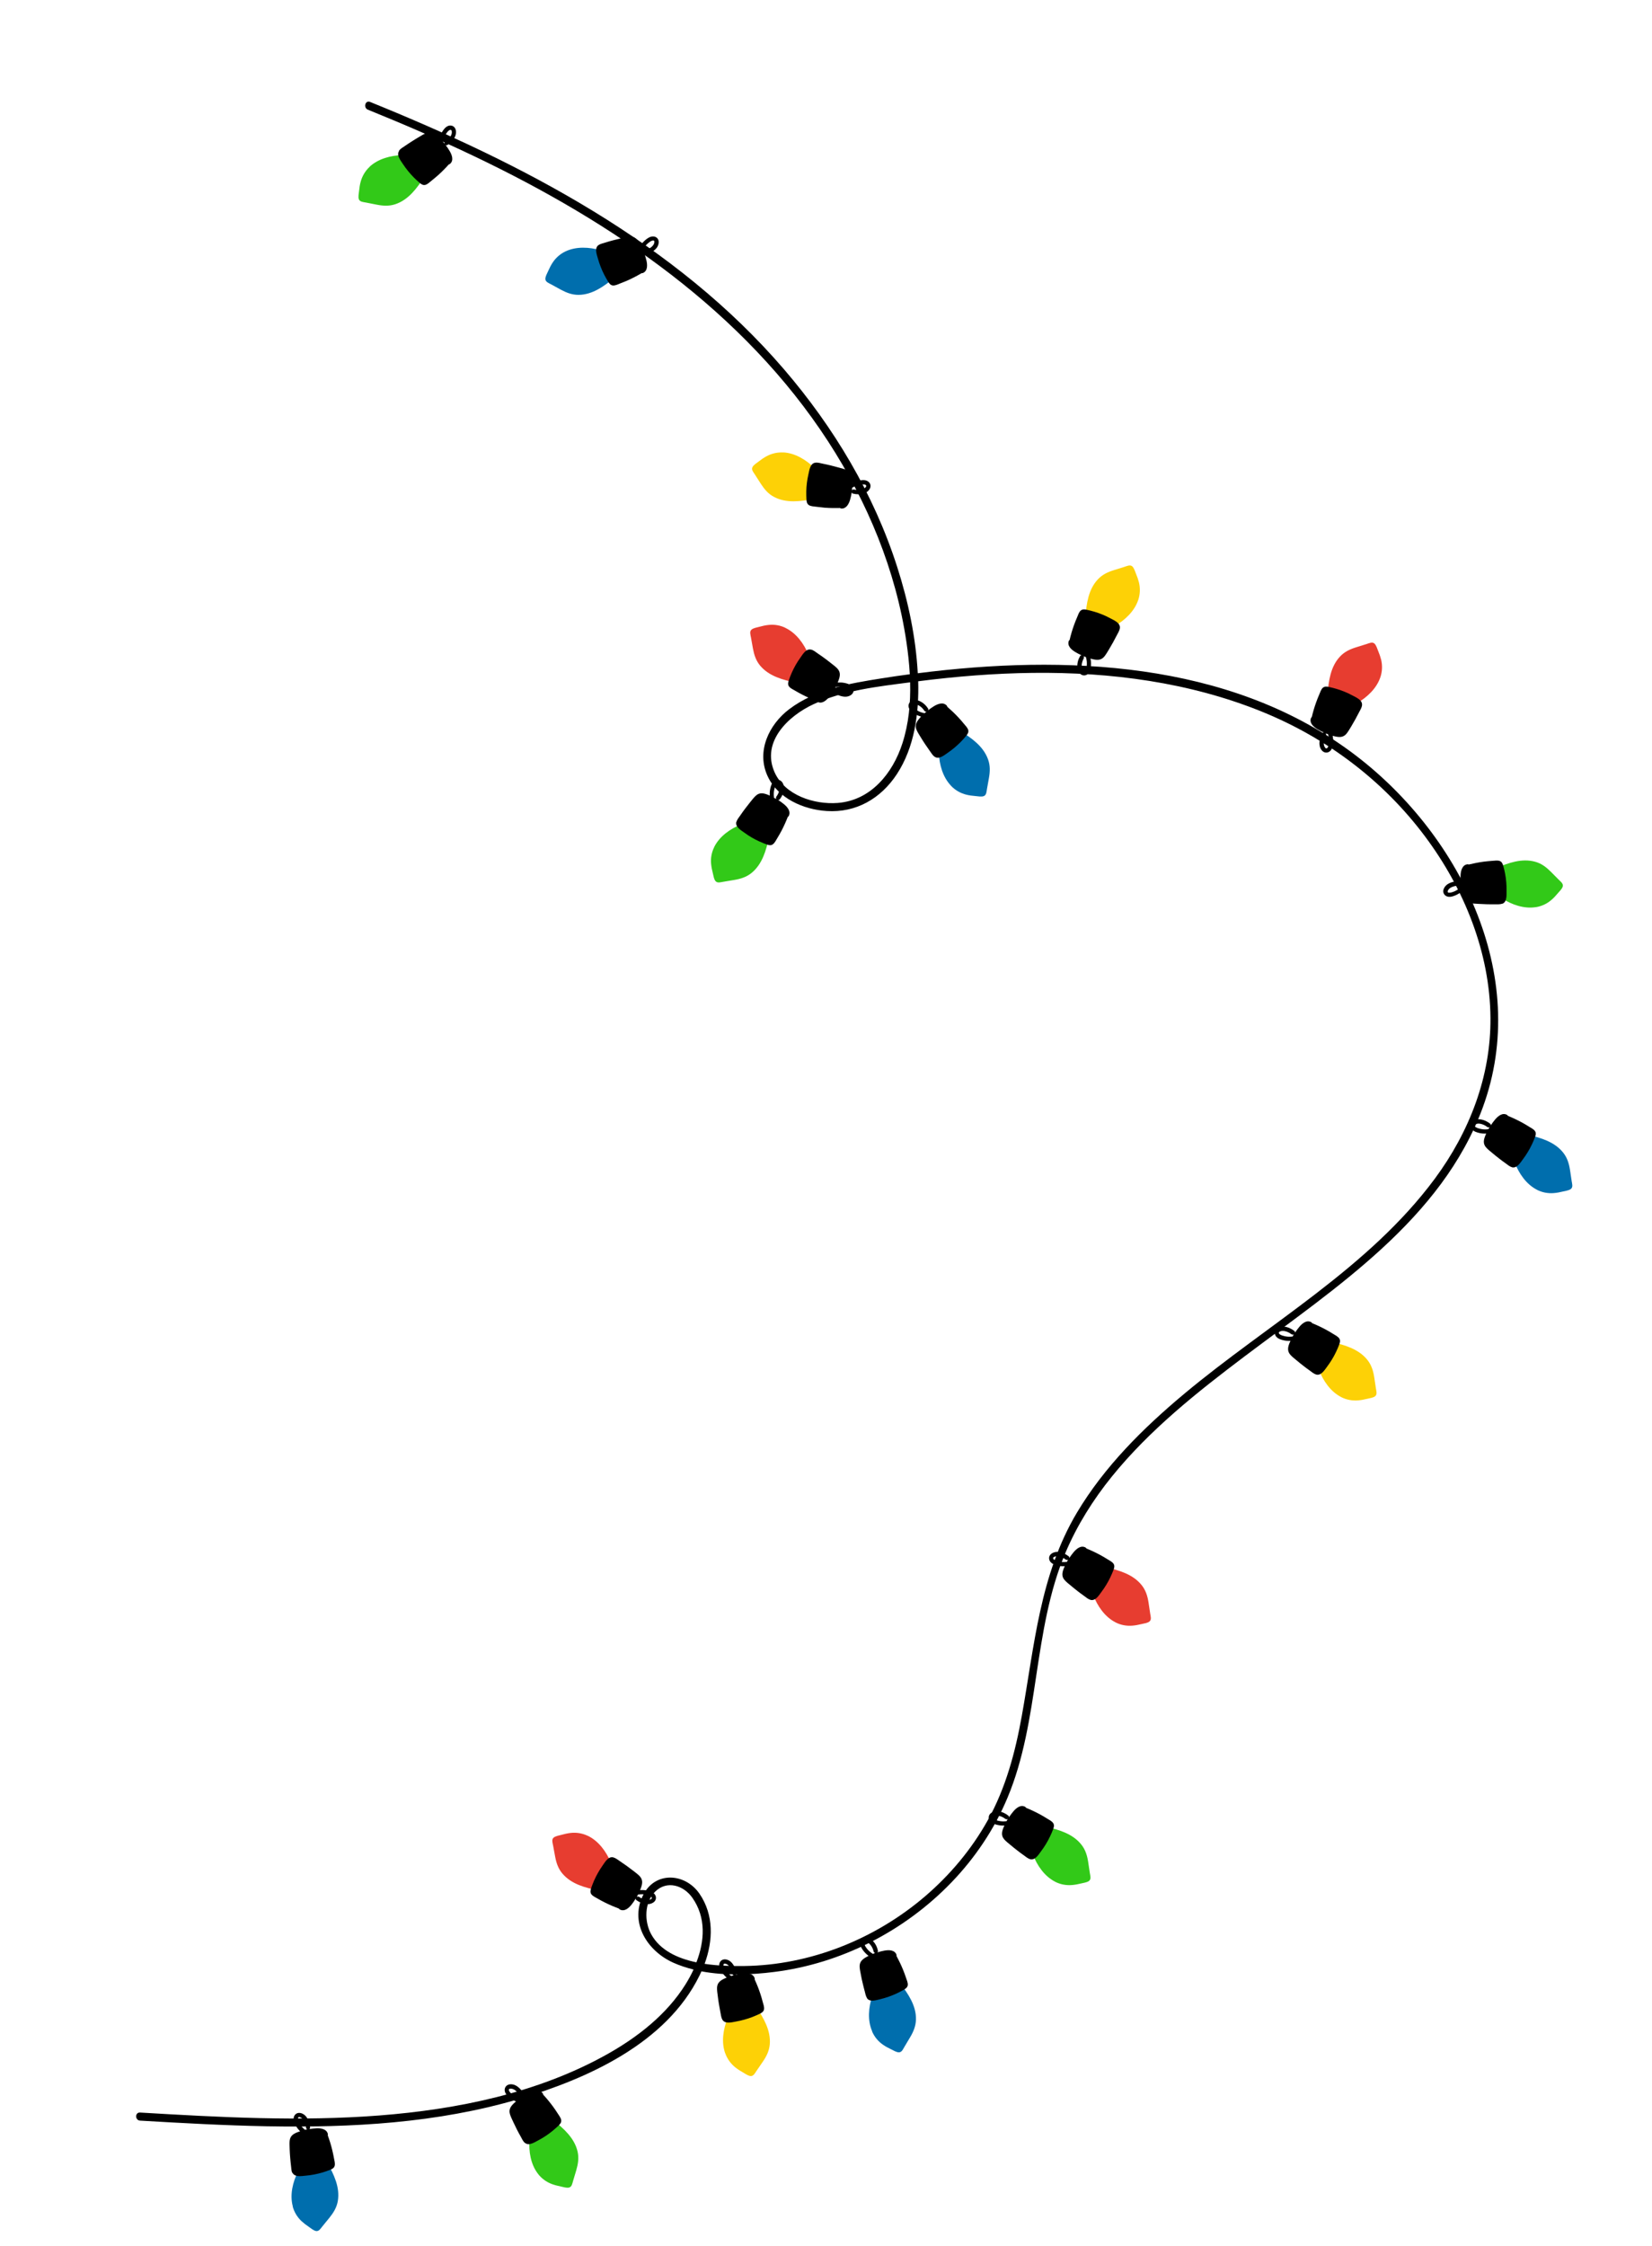 <?xml version="1.0" encoding="UTF-8"?><svg id="Layer_1" xmlns="http://www.w3.org/2000/svg" viewBox="0 0 265.99 361.38"><defs><style>.cls-1{fill:#e73d30;}.cls-2{fill:#006ead;}.cls-3{fill:#fdd106;}.cls-4{fill:#32c918;}</style></defs><path d="M22.51,341.25c6.81,.4,13.62,.78,20.45,.91,13.63,.25,27.47-.5,40.61-4.39,11.04-3.27,23.7-8.95,29.06-19.87,.11-.22,.21-.45,.31-.67,3.84,.72,7.98,.57,11.69,.1,10.79-1.34,21.01-6.58,28.55-14.4,3.81-3.95,6.92-8.57,9.04-13.64,2.62-6.25,3.63-13,4.63-19.65,1.02-6.72,2.05-13.53,4.72-19.82,1.87-4.4,4.44-8.49,7.45-12.21,6.08-7.51,13.73-13.58,21.41-19.37,14.6-11.01,31.69-22.04,38.3-39.99,7.87-21.39-3.9-44.53-21.29-57.32-19.77-14.54-45.99-15.61-69.67-12.59-.31-5.79-1.54-11.59-3.31-17.1-3.75-11.72-10.2-22.46-18.19-31.77-17.55-20.44-42.1-33.11-66.69-43.07-.78-.31-1.11,.94-.35,1.25,5.78,2.34,11.51,4.81,17.14,7.5,22.23,10.6,43.37,24.95,56.99,45.92,6.33,9.76,10.89,20.73,12.59,32.28,.25,1.69,.44,3.42,.54,5.15-1.52,.2-3.03,.42-4.52,.66-5.14,.81-10.62,1.73-14.88,4.95-3.29,2.48-5.35,6.81-3.49,10.8,1.66,3.57,5.76,5.36,9.5,5.6,4.73,.31,8.71-2,11.29-5.91,2.87-4.36,3.59-9.84,3.45-14.97,6.12-.78,12.28-1.28,18.46-1.35,12.53-.14,25.2,1.51,36.88,6.24,10.42,4.22,19.56,11.09,26.29,20.11,6.26,8.39,10.43,18.6,10.51,29.16,.08,9.42-3.38,18.34-8.94,25.86-10.64,14.38-26.88,23.37-40.4,34.67-6.59,5.51-12.81,11.67-17.24,19.09-5.99,10.04-6.85,21.46-8.88,32.72-1.05,5.84-2.58,11.6-5.49,16.81-2.6,4.65-6.06,8.78-10.11,12.24-8.04,6.87-18.48,11.06-29.09,11.19-1.87,.02-4.14-.01-6.38-.35,1.36-3.71,1.53-7.85-.83-11.29-2.33-3.37-7.24-3.65-9.13,.35-2.12,4.48,.82,8.93,4.95,10.77,1.03,.46,2.12,.81,3.23,1.09-.38,.83-.82,1.62-1.29,2.38-3.05,4.88-7.75,8.53-12.71,11.3-11.09,6.19-24.01,8.82-36.56,9.8-12.84,1-25.73,.29-38.56-.47-.84-.05-.83,1.25,0,1.3ZM146.54,109.8c.09,3.32-.22,6.65-1.24,9.81-1.55,4.82-5.08,9.19-10.41,9.6-3.79,.29-8.52-1.22-10.18-4.95-2.17-4.9,2.23-9.07,6.28-10.94,4.81-2.23,10.33-2.84,15.55-3.52Zm-34.41,205.98c-3.03-.63-5.84-1.93-7.27-4.5-1.14-2.05-1.13-5.14,.62-6.87,1.91-1.89,4.6-1.01,5.99,.97,2.25,3.19,1.98,6.98,.66,10.4Z"/><g><path class="cls-3" d="M215.92,224.81c.85,.44,1.79,.62,2.75,.54,.49-.04,.97-.13,1.45-.25,.39-.1,.98-.16,1.3-.42,.36-.3,.18-.84,.12-1.23-.09-.6-.18-1.2-.27-1.8-.16-1.03-.43-1.95-1.08-2.78-1.38-1.76-3.61-2.41-5.7-2.9-.02,0-.03,0-.05,0-.04-.11-.14-.2-.3-.19-.93,.05-1.67,.7-2.01,1.54-.4,1.01-.15,2.14,.23,3.11,.68,1.76,1.86,3.5,3.57,4.38Z"/><path d="M211.9,221.19c.81,.23,1.38-.73,1.78-1.27,.56-.74,1.04-1.53,1.44-2.37,.19-.39,.36-.79,.51-1.19,.11-.31,.21-.64,.02-.95-.21-.34-.68-.56-1-.76-.38-.24-.77-.47-1.16-.68-.72-.39-1.47-.74-2.23-1.05-.03-.06-.06-.11-.13-.15-.73-.41-1.44,.18-1.9,.72-.26,.31-.5,.63-.72,.96,.01-.1-.01-.2-.09-.26-.48-.38-1.04-.64-1.66-.71-.43-.05-.93,.08-1.24,.38-.36,.35-.34,.89-.02,1.25,.3,.34,.79,.49,1.21,.58,.35,.08,.71,.1,1.07,.08-.03,.07-.07,.13-.09,.2-.31,.72-.5,1.4,.07,2.04,.3,.34,.67,.62,1.02,.91,.34,.29,.69,.57,1.04,.84,.34,.27,.69,.53,1.05,.78,.32,.23,.66,.54,1.04,.64Zm-3.57-6.48c-.07,.12-.14,.25-.21,.37-.03,0-.05,0-.08,0-.4,.06-.81,.03-1.21-.06-.09-.02-.19-.05-.28-.08-.04-.01-.09-.03-.13-.04-.02,0-.12-.04-.08-.03-.07-.03-.15-.07-.22-.11-.08-.05-.07-.04-.13-.1,0,0-.02-.02-.03-.03,0,0-.01-.02-.01-.02,0,0-.02-.05-.03-.06,0-.02-.01-.07-.01-.04,0-.02,0-.04,0-.05,0,0,0,0,0,0,0,0,0,0,0,0,0,0,0-.02,.01-.03,0,0,0-.01,0-.02,.01-.02,.01-.02,0-.02,0,0,0,0,.01-.01,.02-.02,.04-.04,.07-.06,0,0,.05-.03,.05-.03,.25-.14,.54-.15,.84-.08,.36,.08,.71,.24,1.01,.47,.12,.09,.27,.12,.4,.06Z"/></g><g><path class="cls-1" d="M179.58,261.06c.85,.44,1.79,.62,2.75,.54,.49-.04,.97-.13,1.45-.25,.39-.1,.98-.16,1.3-.42,.36-.3,.18-.84,.12-1.23-.09-.6-.18-1.2-.27-1.8-.16-1.03-.43-1.95-1.08-2.78-1.38-1.76-3.61-2.41-5.7-2.9-.02,0-.03,0-.05,0-.04-.11-.14-.2-.3-.19-.93,.05-1.67,.7-2.01,1.54-.4,1.01-.15,2.14,.23,3.11,.68,1.76,1.86,3.5,3.57,4.38Z"/><path d="M175.56,257.45c.81,.23,1.38-.73,1.78-1.27,.56-.74,1.04-1.53,1.44-2.37,.19-.39,.36-.79,.51-1.19,.11-.31,.21-.64,.02-.95-.21-.34-.68-.56-1-.76-.38-.24-.77-.47-1.16-.68-.72-.39-1.47-.74-2.23-1.05-.03-.06-.06-.11-.13-.15-.73-.41-1.44,.18-1.9,.72-.26,.31-.5,.63-.72,.96,.01-.1-.01-.2-.09-.26-.48-.38-1.04-.64-1.66-.71-.43-.05-.93,.08-1.24,.38-.36,.35-.34,.89-.02,1.25,.3,.34,.79,.49,1.21,.58,.35,.08,.71,.1,1.07,.08-.03,.07-.07,.13-.09,.2-.31,.72-.5,1.4,.07,2.04,.3,.34,.67,.62,1.02,.91,.34,.29,.69,.57,1.04,.84,.34,.27,.69,.53,1.05,.78,.32,.23,.66,.54,1.04,.64Zm-3.57-6.48c-.07,.12-.14,.25-.21,.37-.03,0-.05,0-.08,0-.4,.06-.81,.03-1.21-.06-.09-.02-.19-.05-.28-.08-.04-.01-.09-.03-.13-.04-.02,0-.12-.04-.08-.03-.07-.03-.15-.07-.22-.11-.08-.05-.07-.04-.13-.1,0,0-.02-.02-.03-.03,0,0-.01-.02-.01-.02,0,0-.02-.05-.03-.06,0-.02-.01-.07-.01-.04,0-.02,0-.04,0-.05,0,0,0,0,0,0,0,0,0,0,0,0,0,0,0-.02,.01-.03,0,0,0-.01,0-.02,.01-.02,.01-.02,0-.02,0,0,0,0,.01-.01,.02-.02,.04-.04,.07-.06,0,0,.05-.03,.05-.03,.25-.14,.54-.15,.84-.08,.36,.08,.71,.24,1.01,.47,.12,.09,.27,.12,.4,.06Z"/></g><g><path class="cls-4" d="M169.86,302.8c.85,.44,1.79,.62,2.75,.54,.49-.04,.97-.13,1.45-.25,.39-.1,.98-.16,1.3-.42,.36-.3,.18-.84,.12-1.23-.09-.6-.18-1.2-.27-1.8-.16-1.03-.43-1.95-1.08-2.78-1.38-1.76-3.61-2.41-5.7-2.9-.02,0-.03,0-.05,0-.04-.11-.14-.2-.3-.19-.93,.05-1.67,.7-2.01,1.54-.4,1.01-.15,2.14,.23,3.11,.68,1.76,1.86,3.5,3.57,4.38Z"/><path d="M165.84,299.18c.81,.23,1.38-.73,1.78-1.27,.56-.74,1.04-1.53,1.44-2.37,.19-.39,.36-.79,.51-1.19,.11-.31,.21-.64,.02-.95-.21-.34-.68-.56-1-.76-.38-.24-.77-.47-1.16-.68-.72-.39-1.47-.74-2.23-1.05-.03-.06-.06-.11-.13-.15-.73-.41-1.44,.18-1.9,.72-.26,.31-.5,.63-.72,.96,.01-.1-.01-.2-.09-.26-.48-.38-1.04-.64-1.66-.71-.43-.05-.93,.08-1.24,.38-.36,.35-.34,.89-.02,1.25,.3,.34,.79,.49,1.21,.58,.35,.08,.71,.1,1.07,.08-.03,.07-.07,.13-.09,.2-.31,.72-.5,1.4,.07,2.04,.3,.34,.67,.62,1.02,.91,.34,.29,.69,.57,1.04,.84,.34,.27,.69,.53,1.05,.78,.32,.23,.66,.54,1.04,.64Zm-3.57-6.48c-.07,.12-.14,.25-.21,.37-.03,0-.05,0-.08,0-.4,.06-.81,.03-1.21-.06-.09-.02-.19-.05-.28-.08-.04-.01-.09-.03-.13-.04-.02,0-.12-.04-.08-.03-.07-.03-.15-.07-.22-.11-.08-.05-.07-.04-.13-.1,0,0-.02-.02-.03-.03,0,0-.01-.02-.01-.02,0,0-.02-.05-.03-.06,0-.02-.01-.07-.01-.04,0-.02,0-.04,0-.05,0,0,0,0,0,0,0,0,0,0,0,0,0,0,0-.02,.01-.03,0,0,0-.01,0-.02,.01-.02,.01-.02,0-.02,0,0,0,0,.01-.01,.02-.02,.04-.04,.07-.06,0,0,.05-.03,.05-.03,.25-.14,.54-.15,.84-.08,.36,.08,.71,.24,1.01,.47,.12,.09,.27,.12,.4,.06Z"/></g><g><path class="cls-2" d="M140.41,326.89c.38,.88,.99,1.62,1.78,2.16,.4,.28,.84,.51,1.28,.72,.36,.17,.86,.5,1.27,.49,.47,0,.67-.53,.88-.88,.31-.52,.62-1.04,.93-1.56,.53-.89,.9-1.78,.93-2.84,.05-2.24-1.27-4.15-2.57-5.85-.01-.02-.03-.02-.04-.03,.04-.12,.02-.25-.11-.34-.75-.55-1.73-.52-2.53-.08-.95,.52-1.47,1.56-1.8,2.55-.58,1.79-.78,3.88,0,5.65Z"/><path d="M139.59,321.55c.48,.69,1.53,.3,2.19,.15,.9-.22,1.77-.53,2.61-.92,.39-.18,.77-.39,1.15-.6,.29-.17,.57-.37,.62-.72,.05-.39-.17-.86-.29-1.22-.14-.43-.3-.85-.47-1.27-.31-.76-.67-1.5-1.06-2.23,.02-.06,.02-.13,0-.2-.31-.78-1.23-.77-1.92-.65-.39,.07-.78,.17-1.16,.29,.07-.07,.12-.16,.1-.26-.13-.6-.4-1.16-.84-1.6-.3-.31-.77-.53-1.2-.49-.5,.05-.83,.47-.81,.96,.02,.45,.3,.88,.57,1.21,.23,.28,.49,.53,.77,.74-.07,.03-.13,.06-.2,.1-.69,.37-1.27,.77-1.24,1.63,.02,.45,.13,.91,.21,1.35,.08,.44,.17,.87,.28,1.31,.1,.42,.2,.85,.32,1.27,.1,.38,.17,.83,.4,1.16Zm1.34-7.28c-.13,.05-.26,.1-.4,.15-.02-.02-.04-.04-.06-.05-.34-.21-.65-.49-.9-.81-.06-.08-.12-.16-.17-.24-.02-.04-.05-.08-.07-.11,0-.02-.06-.11-.04-.07-.04-.07-.07-.15-.1-.22-.03-.09-.03-.07-.03-.16,0,0,0-.03,0-.04,0-.01,0-.03,0-.03,0-.01,.01-.05,.01-.06,.01-.02,.04-.07,.02-.04,0-.01,.02-.03,.03-.04,0,0,0,0,0,0,0,0,0,0,0,0,0,0,.02-.01,.03-.02,0,0,.02,0,.02,0,.02,0,.02,0,.02-.01,0,0,0,0,.02,0,.03,0,.06,0,.09,0,0,0,.05,0,.06,0,.28,.04,.52,.23,.71,.47,.23,.29,.4,.64,.48,1,.03,.15,.13,.27,.27,.29Z"/></g><g><path class="cls-3" d="M116.77,330.41c.32,.9,.88,1.68,1.63,2.28,.38,.3,.8,.57,1.23,.81,.35,.2,.82,.55,1.23,.58,.47,.03,.71-.49,.93-.81,.34-.5,.69-1,1.03-1.5,.59-.86,1.02-1.72,1.12-2.77,.2-2.23-.98-4.23-2.17-6.02-.01-.02-.03-.02-.04-.04,.05-.11,.03-.24-.09-.35-.71-.6-1.69-.64-2.52-.25-.98,.46-1.58,1.46-1.97,2.43-.7,1.75-1.04,3.82-.39,5.64Z"/><path d="M116.32,325.02c.43,.72,1.5,.41,2.17,.29,.91-.16,1.81-.41,2.67-.74,.4-.16,.8-.33,1.19-.52,.3-.15,.59-.33,.66-.68,.08-.39-.11-.87-.21-1.24-.11-.44-.24-.87-.38-1.3-.26-.78-.56-1.55-.91-2.29,.02-.06,.03-.12,0-.2-.25-.79-1.17-.85-1.87-.78-.4,.04-.79,.12-1.18,.21,.08-.06,.13-.15,.11-.25-.09-.61-.32-1.18-.73-1.65-.28-.33-.73-.58-1.17-.57-.5,.01-.86,.41-.87,.9-.01,.45,.24,.9,.49,1.25,.21,.3,.45,.56,.72,.79-.07,.03-.14,.05-.21,.08-.72,.32-1.32,.68-1.35,1.54-.01,.45,.06,.92,.12,1.36,.05,.44,.12,.88,.19,1.32,.07,.43,.15,.86,.23,1.28,.08,.38,.12,.84,.32,1.18Zm1.83-7.17c-.14,.04-.27,.08-.41,.13-.02-.02-.04-.04-.06-.05-.33-.23-.62-.53-.84-.87-.05-.08-.11-.16-.15-.25-.02-.04-.04-.08-.06-.12,0-.02-.05-.11-.04-.08-.03-.07-.06-.15-.08-.23-.02-.09-.02-.07-.02-.16,0,0,0-.03,0-.04,0-.01,0-.03,0-.03,0-.01,.02-.05,.02-.06,.01-.02,.04-.06,.02-.04,.01-.01,.02-.03,.04-.04,0,0,0,0,0,0,0,0,0,0,0,0,0,0,.02-.01,.03-.02,0,0,.02,0,.02,0,.02,0,.02,0,.02,0,0,0,0,0,.02,0,.03,0,.06,0,.09,0,0,0,.05,0,.06,.01,.28,.06,.5,.26,.67,.52,.21,.31,.36,.66,.41,1.03,.02,.15,.11,.27,.25,.31Z"/></g><g><path class="cls-1" d="M94.61,295.41c-.87-.41-1.81-.56-2.76-.45-.49,.06-.97,.17-1.44,.3-.39,.11-.97,.19-1.28,.46-.35,.31-.15,.85-.08,1.24,.11,.6,.22,1.19,.33,1.79,.19,1.02,.49,1.94,1.17,2.74,1.44,1.71,3.69,2.29,5.79,2.71,.02,0,.03,0,.05,0,.05,.11,.15,.2,.31,.18,.93-.08,1.65-.75,1.96-1.61,.37-1.02,.08-2.14-.33-3.11-.74-1.73-1.97-3.43-3.72-4.26Z"/><path d="M98.75,298.89c-.82-.2-1.35,.78-1.74,1.33-.53,.76-.99,1.57-1.36,2.41-.17,.4-.33,.8-.47,1.21-.1,.31-.18,.65,.01,.95,.22,.33,.7,.54,1.03,.73,.39,.23,.78,.44,1.19,.64,.74,.37,1.49,.69,2.26,.98,.03,.06,.07,.11,.14,.14,.74,.38,1.43-.23,1.87-.78,.25-.31,.47-.64,.68-.99,0,.1,.02,.2,.1,.26,.5,.37,1.07,.6,1.68,.65,.43,.03,.92-.11,1.23-.42,.35-.36,.31-.9-.02-1.25-.31-.33-.8-.46-1.23-.54-.36-.06-.71-.08-1.07-.05,.03-.07,.06-.13,.09-.2,.28-.73,.45-1.41-.14-2.04-.31-.33-.69-.6-1.05-.88-.35-.27-.71-.54-1.07-.8-.35-.25-.71-.5-1.07-.74-.33-.22-.68-.51-1.07-.61Zm3.78,6.36c.07-.12,.13-.25,.2-.38,.03,0,.05,0,.08,0,.4-.07,.81-.06,1.21,.02,.1,.02,.19,.04,.28,.07,.04,.01,.09,.02,.13,.04,.02,0,.12,.04,.08,.03,.08,.03,.15,.06,.22,.11,.08,.05,.07,.04,.13,.1,0,0,.02,.02,.03,.03,0,0,.02,.02,.02,.02,0,0,.03,.05,.03,.05,0,.02,.02,.07,.01,.04,0,.02,0,.04,0,.05,0,0,0,0,0,0,0,0,0,0,0,0,0,0,0,.02-.01,.03,0,0,0,.02,0,.02-.01,.02-.01,.02,0,.02,0,0,0,0-.01,.01-.02,.02-.04,.04-.06,.06,0,0-.04,.03-.05,.04-.24,.15-.54,.17-.84,.11-.37-.07-.72-.21-1.02-.44-.12-.09-.27-.12-.4-.04Z"/></g><g><path class="cls-4" d="M86.61,349.8c.58,.76,1.36,1.33,2.25,1.66,.46,.17,.94,.29,1.42,.39,.39,.08,.95,.27,1.35,.17,.46-.12,.52-.68,.64-1.06,.17-.58,.35-1.16,.52-1.74,.29-1,.44-1.95,.21-2.98-.5-2.18-2.24-3.72-3.92-5.05-.02-.01-.03-.01-.05-.02,.01-.12-.04-.24-.19-.3-.86-.35-1.81-.08-2.47,.54-.8,.74-1.05,1.87-1.12,2.92-.13,1.88,.19,3.95,1.37,5.48Z"/><path d="M84.51,344.82c.63,.55,1.56-.08,2.15-.39,.82-.43,1.59-.94,2.31-1.53,.33-.27,.66-.56,.97-.86,.24-.23,.46-.49,.42-.85-.04-.39-.38-.79-.58-1.12-.24-.38-.5-.75-.76-1.11-.49-.66-1.01-1.3-1.57-1.9,0-.06-.01-.13-.06-.19-.49-.68-1.38-.45-2.02-.16-.36,.17-.72,.36-1.06,.57,.05-.08,.07-.19,.03-.28-.27-.55-.67-1.02-1.2-1.35-.37-.22-.87-.33-1.29-.18-.47,.17-.69,.66-.55,1.13,.12,.43,.51,.78,.85,1.04,.29,.22,.6,.39,.93,.53-.06,.05-.12,.09-.17,.14-.58,.52-1.05,1.05-.81,1.88,.13,.43,.34,.85,.53,1.26,.19,.4,.38,.8,.58,1.2,.2,.39,.4,.77,.62,1.15,.19,.34,.37,.77,.67,1.03Zm-.47-7.38c-.12,.08-.23,.16-.35,.24-.02-.01-.05-.03-.07-.03-.38-.12-.75-.32-1.07-.56-.08-.06-.15-.12-.22-.19-.03-.03-.07-.06-.1-.09-.01-.01-.09-.09-.06-.06-.05-.06-.1-.13-.15-.19-.05-.08-.04-.06-.07-.15,0,0,0-.03-.01-.04,0-.01,0-.03,0-.03,0-.01,0-.06,0-.06,0-.02,.02-.07,0-.04,0-.02,.01-.03,.02-.05,0,0,0,0,0,0,0,0,0,0,0,0,0,0,.02-.02,.02-.03,0,0,.01-.01,.01-.01,.02-.01,.02-.01,.02-.01,0,0,0,0,.02,0,.03,0,.06-.02,.09-.03,0,0,.05,0,.06,0,.28-.03,.56,.1,.8,.28,.29,.23,.55,.52,.71,.85,.07,.13,.19,.23,.33,.22Z"/></g><g><path class="cls-2" d="M47.12,355.04c.25,.93,.74,1.75,1.44,2.4,.36,.33,.75,.63,1.16,.9,.33,.22,.78,.62,1.18,.68,.47,.07,.74-.43,1-.74,.38-.47,.77-.94,1.15-1.41,.65-.81,1.16-1.63,1.34-2.67,.38-2.21-.64-4.29-1.68-6.17,0-.02-.02-.03-.03-.04,.06-.11,.05-.24-.06-.35-.66-.66-1.64-.77-2.49-.45-1.02,.38-1.69,1.32-2.15,2.26-.84,1.69-1.34,3.72-.84,5.59Z"/><path d="M47.09,349.64c.37,.75,1.47,.53,2.14,.47,.92-.08,1.83-.26,2.72-.52,.41-.12,.82-.27,1.22-.43,.31-.12,.61-.28,.71-.62,.11-.38-.04-.88-.11-1.25-.08-.44-.17-.88-.28-1.32-.19-.8-.44-1.59-.72-2.36,.02-.06,.04-.12,.02-.2-.19-.81-1.1-.95-1.8-.92-.4,.01-.8,.06-1.19,.12,.08-.06,.14-.14,.13-.24-.04-.62-.23-1.2-.59-1.7-.25-.35-.68-.64-1.12-.66-.5-.03-.89,.34-.94,.83-.05,.44,.17,.91,.39,1.29,.18,.31,.4,.59,.65,.85-.07,.02-.14,.04-.21,.06-.74,.26-1.37,.57-1.47,1.43-.05,.45,0,.92,0,1.37,.02,.45,.04,.89,.08,1.33,.03,.43,.08,.87,.13,1.3,.05,.39,.05,.85,.22,1.21Zm2.4-7c-.14,.03-.28,.06-.41,.09-.02-.02-.03-.04-.05-.06-.31-.26-.57-.58-.77-.93-.05-.08-.09-.17-.13-.26-.02-.04-.04-.08-.05-.12,0-.02-.05-.12-.03-.08-.03-.08-.05-.16-.06-.23-.02-.09-.02-.08,0-.16,0,0,0-.03,0-.04,0,0,0-.03,0-.03,0-.01,.02-.05,.02-.06,.01-.02,.05-.06,.02-.04,.01-.01,.02-.02,.04-.03,0,0,0,0,0,0,0,0,0,0,0,0,0,0,.02,0,.03-.01,0,0,.02,0,.02,0,.02,0,.02,0,.02,0,0,0,0,0,.02,0,.03,0,.06,0,.09,0,0,0,.05,.01,.06,.02,.27,.09,.48,.3,.63,.57,.18,.32,.3,.69,.33,1.06,0,.15,.09,.28,.22,.33Z"/></g><g><path class="cls-2" d="M247.44,191.45c.85,.44,1.79,.62,2.75,.54,.49-.04,.97-.13,1.45-.25,.39-.1,.98-.16,1.3-.42,.36-.3,.18-.84,.12-1.23-.09-.6-.18-1.2-.27-1.8-.16-1.03-.43-1.95-1.08-2.78-1.38-1.76-3.61-2.41-5.7-2.9-.02,0-.03,0-.05,0-.04-.11-.14-.2-.3-.19-.93,.05-1.67,.7-2.01,1.54-.4,1.01-.15,2.14,.23,3.11,.68,1.76,1.86,3.5,3.57,4.38Z"/><path d="M243.42,187.83c.81,.23,1.38-.73,1.78-1.27,.56-.74,1.04-1.53,1.44-2.37,.19-.39,.36-.79,.51-1.19,.11-.31,.21-.64,.02-.95-.21-.34-.68-.56-1-.76-.38-.24-.77-.47-1.16-.68-.72-.39-1.47-.74-2.23-1.05-.03-.06-.06-.11-.13-.15-.73-.41-1.44,.18-1.9,.72-.26,.31-.5,.63-.72,.96,.01-.1-.01-.2-.09-.26-.48-.38-1.04-.64-1.66-.71-.43-.05-.93,.08-1.24,.38-.36,.35-.34,.89-.02,1.25,.3,.34,.79,.49,1.21,.58,.35,.08,.71,.1,1.07,.08-.03,.07-.07,.13-.09,.2-.31,.72-.5,1.4,.07,2.04,.3,.34,.67,.62,1.02,.91,.34,.29,.69,.57,1.04,.84,.34,.27,.69,.53,1.05,.78,.32,.23,.66,.54,1.04,.64Zm-3.57-6.48c-.07,.12-.14,.25-.21,.37-.03,0-.05,0-.08,0-.4,.06-.81,.03-1.21-.06-.09-.02-.19-.05-.28-.08-.04-.01-.09-.03-.13-.04-.02,0-.12-.04-.08-.03-.07-.03-.15-.07-.22-.11-.08-.05-.07-.04-.13-.1,0,0-.02-.02-.03-.03,0,0-.01-.02-.01-.02,0,0-.02-.05-.03-.06,0-.02-.01-.07-.01-.04,0-.02,0-.04,0-.05,0,0,0,0,0,0,0,0,0,0,0,0,0,0,0-.02,.01-.03,0,0,0-.01,0-.02,.01-.02,.01-.02,0-.02,0,0,0,0,.01-.01,.02-.02,.04-.04,.07-.06,0,0,.05-.03,.05-.03,.25-.14,.54-.15,.84-.08,.36,.08,.71,.24,1.01,.47,.12,.09,.27,.12,.4,.06Z"/></g><g><path class="cls-4" d="M247.26,145.99c.95-.15,1.82-.55,2.54-1.18,.37-.32,.71-.68,1.02-1.06,.26-.31,.7-.71,.8-1.1,.12-.46-.35-.79-.63-1.07-.43-.43-.85-.86-1.28-1.29-.73-.73-1.5-1.33-2.51-1.61-2.15-.61-4.34,.18-6.31,1.01-.02,0-.03,.02-.04,.03-.1-.07-.23-.08-.36,.02-.72,.59-.94,1.54-.71,2.43,.27,1.05,1.14,1.82,2.02,2.38,1.59,1.02,3.56,1.73,5.47,1.43Z"/><path d="M241.88,145.44c.79-.29,.68-1.4,.69-2.08,.02-.92-.06-1.85-.23-2.76-.08-.42-.18-.85-.3-1.26-.09-.32-.21-.64-.54-.78-.36-.15-.88-.05-1.26-.03-.45,.03-.9,.08-1.34,.13-.82,.11-1.62,.27-2.42,.46-.05-.03-.12-.05-.2-.04-.83,.1-1.06,.99-1.11,1.7-.03,.4-.03,.8-.01,1.2-.05-.09-.13-.15-.23-.16-.62-.03-1.22,.1-1.76,.41-.37,.21-.7,.61-.78,1.04-.08,.49,.25,.92,.72,1.02,.44,.1,.92-.07,1.32-.25,.33-.15,.63-.34,.91-.56,.02,.07,.03,.14,.04,.22,.18,.76,.42,1.42,1.26,1.61,.44,.1,.91,.11,1.36,.14,.44,.03,.89,.05,1.33,.06,.43,.01,.87,.02,1.31,.01,.39,0,.85,.04,1.22-.1Zm-6.7-3.13c.01,.14,.03,.28,.05,.42-.02,.02-.04,.03-.06,.05-.29,.28-.64,.51-1.01,.67-.09,.04-.18,.07-.27,.1-.04,.01-.08,.03-.13,.04-.02,0-.12,.03-.08,.02-.08,.02-.16,.03-.24,.04-.09,0-.08,0-.16,0,0,0-.03,0-.04,0,0,0-.02,0-.02,0,0,0-.05-.03-.06-.03-.02-.02-.05-.05-.03-.03-.01-.01-.02-.03-.03-.04,0,0,0,0,0,0,0,0,0,0,0,0,0,0,0-.02-.01-.03,0,0,0-.02,0-.02,0-.02,0-.02,0-.02,0,0,0,0,0-.02,0-.03,0-.06,.02-.09,0,0,.02-.05,.02-.06,.11-.26,.35-.44,.63-.56,.34-.15,.72-.23,1.09-.21,.15,0,.29-.06,.35-.19Z"/></g><g><path class="cls-1" d="M222.26,108.97c.3-.91,.34-1.87,.12-2.8-.12-.48-.28-.94-.47-1.39-.15-.37-.31-.94-.61-1.22-.35-.31-.86-.05-1.24,.07-.58,.18-1.16,.36-1.73,.54-.99,.31-1.87,.72-2.58,1.49-1.53,1.63-1.83,3.94-2,6.07,0,.02,0,.03,0,.05-.11,.06-.18,.17-.14,.33,.19,.91,.94,1.54,1.83,1.75,1.06,.25,2.14-.18,3.04-.7,1.63-.94,3.17-2.37,3.78-4.2Z"/><path d="M219.3,113.49c.1-.83-.93-1.25-1.53-1.57-.81-.44-1.67-.79-2.56-1.06-.41-.12-.83-.23-1.26-.32-.32-.07-.67-.1-.94,.12-.3,.25-.45,.76-.6,1.11-.18,.41-.35,.83-.5,1.26-.28,.77-.51,1.57-.7,2.37-.05,.03-.1,.08-.13,.16-.29,.78,.4,1.39,1,1.76,.34,.21,.7,.39,1.06,.56-.1,0-.2,.04-.25,.13-.31,.54-.47,1.13-.44,1.75,.02,.43,.22,.91,.57,1.17,.4,.3,.93,.2,1.24-.17,.29-.34,.36-.85,.39-1.29,.02-.36,0-.72-.08-1.07,.07,.02,.14,.04,.21,.06,.76,.19,1.46,.28,2.01-.38,.29-.35,.51-.76,.75-1.14,.23-.38,.45-.77,.67-1.16,.21-.38,.41-.77,.61-1.15,.18-.35,.43-.73,.48-1.13Zm-5.86,4.52c.13,.05,.26,.1,.4,.15,0,.03,0,.05,.01,.08,.12,.39,.16,.8,.13,1.2,0,.1-.02,.19-.03,.29,0,.04-.01,.09-.02,.13,0,.02-.03,.12-.02,.09-.02,.08-.05,.16-.08,.23-.04,.08-.03,.07-.08,.14,0,0-.02,.03-.03,.03,0,0-.02,.02-.02,.02,0,0-.05,.03-.05,.04-.02,0-.07,.02-.04,.02-.02,0-.03,0-.05,0,0,0,0,0,0,0,0,0,0,0,0,0,0,0-.02,0-.04,0,0,0-.02,0-.02,0-.02,0-.02,0-.02,0,0,0,0,0-.01-.01-.02-.02-.05-.04-.07-.06,0,0-.04-.04-.04-.05-.18-.22-.23-.51-.21-.82,.02-.37,.13-.74,.31-1.07,.07-.13,.08-.28,0-.4Z"/></g><g><path class="cls-3" d="M183.27,96.55c.3-.91,.34-1.87,.12-2.8-.12-.48-.28-.94-.47-1.39-.15-.37-.31-.94-.61-1.22-.35-.31-.86-.05-1.24,.07-.58,.18-1.16,.36-1.73,.54-.99,.31-1.87,.72-2.58,1.49-1.53,1.63-1.83,3.94-2,6.07,0,.02,0,.03,0,.05-.11,.06-.18,.17-.14,.33,.19,.91,.94,1.54,1.83,1.75,1.06,.25,2.14-.18,3.04-.7,1.63-.94,3.17-2.37,3.78-4.2Z"/><path d="M180.31,101.07c.1-.83-.93-1.25-1.53-1.57-.81-.44-1.67-.79-2.56-1.06-.41-.12-.83-.23-1.26-.32-.32-.07-.67-.1-.94,.12-.3,.25-.45,.76-.6,1.11-.18,.41-.35,.83-.5,1.26-.28,.77-.51,1.57-.7,2.37-.05,.03-.1,.08-.13,.16-.29,.78,.4,1.39,1,1.76,.34,.21,.7,.39,1.06,.56-.1,0-.2,.04-.25,.13-.31,.54-.47,1.13-.44,1.75,.02,.43,.22,.91,.57,1.17,.4,.3,.93,.2,1.24-.17,.29-.34,.36-.85,.39-1.29,.02-.36,0-.72-.08-1.07,.07,.02,.14,.04,.21,.06,.76,.19,1.46,.28,2.01-.38,.29-.35,.51-.76,.75-1.14,.23-.38,.45-.77,.67-1.16,.21-.38,.41-.77,.61-1.15,.18-.35,.43-.73,.48-1.13Zm-5.86,4.52c.13,.05,.26,.1,.4,.15,0,.03,0,.05,.01,.08,.12,.39,.16,.8,.13,1.2,0,.1-.02,.19-.03,.29,0,.04-.01,.09-.02,.13,0,.02-.03,.12-.02,.09-.02,.08-.05,.16-.08,.23-.04,.08-.03,.07-.08,.14,0,0-.02,.03-.03,.03,0,0-.02,.02-.02,.02,0,0-.05,.03-.05,.04-.02,0-.07,.02-.04,.02-.02,0-.03,0-.05,0,0,0,0,0,0,0,0,0,0,0,0,0,0,0-.02,0-.04,0,0,0-.02,0-.02,0-.02,0-.02,0-.02,0,0,0,0,0-.01-.01-.02-.02-.05-.04-.07-.06,0,0-.04-.04-.04-.05-.18-.22-.23-.51-.21-.82,.02-.37,.13-.74,.31-1.07,.07-.13,.08-.28,0-.4Z"/></g><g><path class="cls-2" d="M153.16,126.49c.67,.69,1.5,1.16,2.43,1.39,.48,.12,.96,.18,1.45,.22,.4,.03,.98,.16,1.36,.01,.44-.17,.44-.74,.51-1.13,.11-.6,.21-1.19,.32-1.79,.18-1.02,.22-1.99-.14-2.98-.75-2.11-2.65-3.44-4.47-4.57-.02-.01-.03-.01-.05-.02,0-.12-.07-.24-.23-.28-.9-.25-1.8,.13-2.4,.82-.7,.83-.83,1.98-.78,3.02,.09,1.88,.64,3.9,1.99,5.29Z"/><path d="M150.5,121.78c.69,.48,1.54-.26,2.1-.64,.76-.52,1.47-1.12,2.12-1.78,.3-.31,.59-.63,.86-.97,.21-.26,.4-.54,.32-.89-.09-.38-.47-.75-.71-1.04-.28-.35-.58-.69-.89-1.02-.56-.6-1.16-1.17-1.78-1.71,0-.06-.03-.12-.08-.18-.56-.62-1.42-.29-2.03,.07-.34,.21-.67,.44-.98,.68,.04-.09,.05-.19,0-.28-.33-.52-.79-.94-1.35-1.2-.39-.18-.9-.22-1.3-.03-.45,.22-.61,.73-.42,1.18,.17,.41,.59,.71,.96,.93,.31,.18,.64,.32,.98,.42-.05,.05-.1,.1-.15,.16-.52,.59-.92,1.17-.58,1.96,.17,.41,.44,.81,.67,1.19,.23,.38,.47,.76,.72,1.13,.24,.36,.49,.72,.74,1.07,.23,.32,.46,.72,.78,.94Zm-1.32-7.28c-.11,.09-.21,.19-.32,.28-.02,0-.05-.02-.08-.03-.4-.07-.78-.23-1.13-.44-.08-.05-.16-.1-.24-.16-.04-.03-.07-.05-.11-.08-.01-.01-.1-.08-.07-.05-.06-.05-.12-.11-.17-.18-.06-.07-.05-.06-.09-.14,0,0-.01-.03-.02-.04,0,0,0-.03,0-.02,0-.01,0-.06,0-.06,0-.02,.01-.07,0-.04,0-.02,0-.03,.02-.05,0,0,0,0,0,0,0,0,0,0,0,0,0,0,.01-.02,.02-.03,0,0,.01-.01,.01-.01,.02-.01,.02-.02,.01-.02,0,0,0,0,.02,0,.03-.01,.05-.03,.08-.04,0,0,.05-.01,.06-.02,.28-.06,.56,.03,.83,.19,.32,.19,.6,.45,.8,.77,.08,.13,.21,.2,.36,.18Z"/></g><g><path class="cls-4" d="M115,136.31c-.43,.86-.6,1.8-.5,2.75,.05,.49,.15,.97,.27,1.44,.1,.39,.17,.98,.44,1.29,.3,.36,.84,.17,1.23,.11,.6-.1,1.2-.2,1.79-.3,1.02-.17,1.95-.46,2.77-1.12,1.74-1.41,2.36-3.65,2.82-5.74,0-.02,0-.03,0-.05,.11-.04,.2-.15,.19-.31-.06-.93-.72-1.66-1.57-1.99-1.01-.39-2.14-.12-3.11,.27-1.75,.71-3.47,1.91-4.33,3.63Z"/><path d="M118.56,132.24c-.22,.81,.75,1.37,1.3,1.76,.75,.55,1.55,1.02,2.39,1.4,.39,.18,.79,.34,1.2,.49,.31,.11,.65,.2,.95,0,.33-.21,.55-.69,.75-1.01,.23-.38,.46-.78,.67-1.17,.38-.73,.72-1.48,1.02-2.25,.06-.03,.11-.07,.15-.14,.39-.74-.2-1.44-.74-1.89-.31-.26-.64-.49-.97-.7,.1,0,.2-.02,.26-.09,.38-.49,.62-1.05,.68-1.67,.04-.43-.09-.93-.4-1.23-.36-.35-.89-.33-1.25,0-.33,.3-.48,.8-.56,1.22-.07,.35-.09,.71-.07,1.07-.07-.03-.13-.06-.2-.09-.73-.3-1.41-.48-2.04,.1-.33,.3-.61,.68-.9,1.03-.28,.35-.56,.7-.82,1.05-.26,.35-.52,.7-.76,1.06-.22,.32-.53,.67-.63,1.05Zm6.43-3.66c-.12-.07-.25-.14-.37-.2,0-.03,0-.05,0-.08-.06-.4-.05-.81,.04-1.21,.02-.09,.04-.19,.07-.28,.01-.04,.03-.09,.04-.13,0-.02,.04-.12,.03-.08,.03-.07,.07-.15,.11-.22,.05-.08,.04-.07,.1-.13,0,0,.02-.02,.03-.03,0,0,.02-.02,.02-.01,0,0,.05-.02,.06-.03,.02,0,.07-.01,.04-.01,.02,0,.04,0,.05,0,0,0,0,0,0,0,0,0,0,0,0,0,0,0,.02,0,.03,.01,0,0,.02,0,.02,0,.02,.01,.02,.01,.02,0,0,0,0,0,.01,.01,.02,.02,.04,.04,.06,.06,0,0,.03,.05,.04,.05,.15,.24,.16,.54,.1,.84-.08,.36-.23,.72-.46,1.01-.09,.12-.12,.27-.05,.4Z"/></g><g><path class="cls-1" d="M126.48,101.04c-.86-.42-1.81-.58-2.76-.47-.49,.05-.97,.16-1.44,.29-.39,.11-.97,.19-1.28,.46-.35,.31-.16,.84-.09,1.24,.11,.6,.21,1.19,.32,1.79,.19,1.02,.48,1.94,1.15,2.75,1.43,1.72,3.67,2.31,5.77,2.75,.02,0,.03,0,.05,0,.05,.11,.15,.2,.31,.18,.93-.07,1.65-.74,1.97-1.59,.38-1.02,.1-2.14-.31-3.11-.73-1.74-1.95-3.44-3.69-4.28Z"/><path d="M130.6,104.54c-.82-.21-1.36,.77-1.75,1.32-.54,.75-1,1.56-1.37,2.4-.18,.39-.33,.8-.47,1.21-.11,.31-.19,.65,0,.95,.21,.33,.69,.54,1.02,.73,.39,.23,.78,.45,1.18,.65,.73,.38,1.49,.7,2.26,.99,.03,.06,.07,.11,.14,.15,.74,.39,1.43-.22,1.88-.77,.25-.31,.48-.64,.69-.98,0,.1,.02,.2,.1,.26,.49,.37,1.06,.61,1.68,.66,.43,.04,.93-.1,1.23-.42,.35-.36,.32-.9-.02-1.25-.3-.33-.8-.47-1.23-.55-.36-.07-.71-.08-1.07-.06,.03-.07,.06-.13,.09-.2,.29-.73,.46-1.41-.13-2.04-.31-.33-.69-.6-1.04-.88-.35-.28-.7-.55-1.06-.81-.35-.26-.71-.51-1.07-.75-.32-.22-.67-.52-1.06-.62Zm3.74,6.38c.07-.12,.13-.25,.2-.38,.03,0,.05,0,.08,0,.4-.07,.81-.06,1.21,.02,.1,.02,.19,.04,.28,.07,.04,.01,.09,.03,.13,.04,.02,0,.12,.04,.08,.03,.08,.03,.15,.07,.22,.11,.08,.05,.07,.04,.13,.1,0,0,.02,.02,.03,.03,0,0,.02,.02,.02,.02,0,0,.02,.05,.03,.06,0,.02,.02,.07,.01,.04,0,.02,0,.04,0,.05,0,0,0,0,0,0,0,0,0,0,0,0,0,0,0,.02-.01,.03,0,0,0,.02,0,.02-.01,.02-.01,.02,0,.02,0,0,0,0-.01,.01-.02,.02-.04,.04-.06,.06,0,0-.04,.03-.05,.04-.24,.15-.54,.16-.84,.11-.37-.07-.72-.22-1.02-.44-.12-.09-.27-.12-.4-.05Z"/></g><g><path class="cls-3" d="M126.11,72.81c-.96-.05-1.89,.17-2.73,.63-.43,.24-.83,.52-1.22,.82-.32,.25-.83,.55-1.01,.92-.21,.42,.18,.84,.39,1.17,.33,.51,.65,1.02,.98,1.53,.57,.87,1.19,1.61,2.12,2.09,1.98,1.04,4.28,.72,6.39,.31,.02,0,.03-.01,.05-.02,.09,.09,.21,.12,.36,.05,.83-.43,1.24-1.32,1.2-2.23-.04-1.09-.74-2.01-1.48-2.75-1.34-1.32-3.13-2.43-5.05-2.53Z"/><path d="M131.26,74.46c-.83,.12-.95,1.23-1.1,1.89-.21,.9-.32,1.82-.34,2.75,0,.43,0,.86,.03,1.3,.02,.33,.08,.67,.37,.87,.33,.22,.85,.23,1.23,.28,.45,.06,.89,.11,1.34,.15,.82,.06,1.64,.07,2.47,.05,.05,.04,.1,.07,.18,.08,.83,.07,1.24-.75,1.44-1.43,.11-.38,.19-.78,.26-1.17,.03,.09,.09,.18,.19,.2,.6,.15,1.21,.15,1.8-.04,.41-.13,.81-.45,.97-.86,.18-.47-.05-.95-.5-1.15-.41-.19-.92-.12-1.34-.03-.35,.08-.69,.2-1.01,.36,0-.07,0-.15,0-.22-.02-.78-.12-1.48-.9-1.84-.41-.19-.87-.29-1.3-.41-.43-.12-.86-.23-1.29-.34-.42-.1-.85-.2-1.27-.28-.38-.08-.82-.22-1.22-.16Zm5.91,4.44c.02-.14,.03-.28,.04-.42,.02-.01,.05-.02,.07-.03,.34-.21,.73-.36,1.12-.44,.1-.02,.19-.03,.29-.05,.04,0,.09-.01,.13-.01,.02,0,.12,0,.09,0,.08,0,.16,0,.24,.01,.09,.01,.08,0,.16,.04,0,0,.03,.01,.04,.02,0,0,.02,.01,.02,.01,0,0,.04,.04,.05,.04,.01,.02,.04,.06,.03,.03,0,.01,.02,.03,.02,.05,0,0,0,0,0,0,0,0,0,0,0,0,0,0,0,.02,0,.04,0,0,0,.02,0,.02,0,.02,0,.02,0,.02,0,0,0,0,0,.02-.01,.03-.02,.06-.03,.08,0,0-.03,.05-.04,.05-.17,.23-.43,.36-.73,.42-.36,.08-.75,.08-1.11-.02-.15-.04-.29,0-.38,.11Z"/></g><g><path class="cls-2" d="M91.04,40.46c-.86,.41-1.58,1.05-2.1,1.86-.26,.41-.48,.85-.68,1.3-.16,.37-.47,.88-.45,1.29,.02,.47,.56,.65,.91,.84,.53,.29,1.06,.58,1.59,.87,.91,.49,1.82,.84,2.87,.83,2.24-.03,4.11-1.41,5.76-2.77,.01-.01,.02-.03,.03-.04,.12,.04,.25,0,.34-.13,.52-.77,.46-1.75,0-2.53-.56-.93-1.61-1.42-2.62-1.71-1.81-.52-3.91-.64-5.65,.19Z"/><path d="M96.35,39.45c-.67,.5-.25,1.54-.07,2.19,.25,.89,.59,1.76,1.01,2.58,.2,.38,.41,.76,.64,1.13,.18,.28,.39,.55,.74,.59,.39,.04,.86-.2,1.21-.34,.42-.16,.84-.33,1.25-.51,.75-.34,1.48-.72,2.19-1.14,.06,.01,.13,.02,.2-.02,.76-.33,.73-1.25,.58-1.94-.09-.39-.2-.77-.33-1.15,.07,.07,.17,.11,.26,.09,.6-.15,1.14-.44,1.57-.89,.3-.31,.5-.78,.45-1.22-.06-.5-.5-.81-.99-.77-.45,.03-.87,.33-1.19,.61-.27,.24-.51,.5-.71,.8-.04-.06-.07-.13-.1-.2-.39-.68-.81-1.24-1.67-1.18-.45,.03-.9,.16-1.34,.26-.43,.1-.87,.21-1.3,.32-.42,.11-.84,.23-1.25,.36-.37,.12-.83,.2-1.15,.44Zm7.32,1.08c-.05-.13-.11-.26-.17-.39,.02-.02,.03-.04,.05-.06,.2-.35,.47-.67,.78-.93,.07-.06,.15-.12,.23-.18,.04-.03,.07-.05,.11-.08,.01,0,.11-.07,.07-.05,.07-.04,.14-.07,.22-.1,.08-.03,.07-.03,.16-.04,0,0,.03,0,.04,0,.01,0,.03,0,.03,0,.01,0,.05,.01,.06,.01,.02,0,.07,.03,.04,.02,.01,0,.03,.02,.04,.03,0,0,0,0,0,0,0,0,0,0,0,0,0,0,.01,.02,.02,.03,0,0,0,.02,0,.02,0,.02,.01,.02,.01,.02,0,0,0,0,0,.02,0,.03,0,.06,0,.09,0,0,0,.05,0,.06-.03,.28-.21,.52-.44,.72-.28,.24-.62,.42-.98,.52-.15,.04-.26,.14-.29,.28Z"/></g><g><path class="cls-4" d="M59.51,26.85c-.7,.65-1.19,1.48-1.44,2.4-.13,.47-.2,.96-.25,1.45-.04,.4-.18,.98-.04,1.36,.16,.44,.73,.45,1.12,.53,.59,.12,1.19,.23,1.78,.35,1.02,.2,1.99,.25,2.98-.08,2.12-.71,3.49-2.59,4.65-4.39,.01-.02,.01-.03,.02-.05,.12,0,.24-.07,.28-.22,.27-.89-.09-1.81-.78-2.41-.81-.72-1.96-.86-3.01-.83-1.88,.05-3.92,.57-5.33,1.89Z"/><path d="M64.27,24.28c-.49,.68,.23,1.54,.6,2.11,.51,.77,1.09,1.49,1.74,2.15,.3,.31,.62,.6,.95,.88,.25,.21,.54,.41,.88,.34,.39-.08,.75-.45,1.05-.69,.35-.28,.7-.57,1.04-.87,.61-.55,1.19-1.13,1.74-1.75,.06,0,.13-.02,.19-.08,.63-.55,.32-1.41-.04-2.03-.2-.35-.43-.68-.67-1,.09,.04,.19,.06,.28,0,.52-.33,.95-.77,1.22-1.33,.19-.39,.24-.9,.06-1.3-.21-.46-.72-.62-1.17-.44-.42,.17-.72,.58-.95,.95-.19,.31-.33,.63-.44,.97-.05-.05-.1-.11-.16-.16-.58-.53-1.15-.94-1.95-.62-.42,.17-.81,.42-1.2,.65-.38,.22-.76,.46-1.14,.7-.37,.23-.73,.48-1.09,.72-.32,.22-.73,.44-.96,.77Zm7.3-1.18c-.09-.11-.18-.22-.28-.32,0-.02,.02-.05,.03-.07,.08-.39,.24-.78,.46-1.12,.05-.08,.11-.16,.17-.24,.03-.04,.05-.07,.08-.11,.01-.01,.08-.09,.06-.07,.05-.06,.11-.11,.18-.16,.07-.06,.06-.05,.14-.09,0,0,.03-.01,.04-.02,0,0,.03,0,.03,0,.01,0,.06,0,.06,0,.02,0,.07,.01,.04,0,.02,0,.03,.01,.05,.02,0,0,0,0,0,0,0,0,0,0,0,0,0,0,.02,.01,.03,.02,0,0,.01,.01,.01,.01,.01,.02,.02,.02,.02,.02,0,0,0,0,0,.02,.01,.03,.03,.05,.04,.08,0,0,.01,.05,.01,.06,.05,.28-.04,.56-.2,.82-.2,.31-.46,.59-.78,.79-.13,.08-.21,.21-.19,.35Z"/></g></svg>
